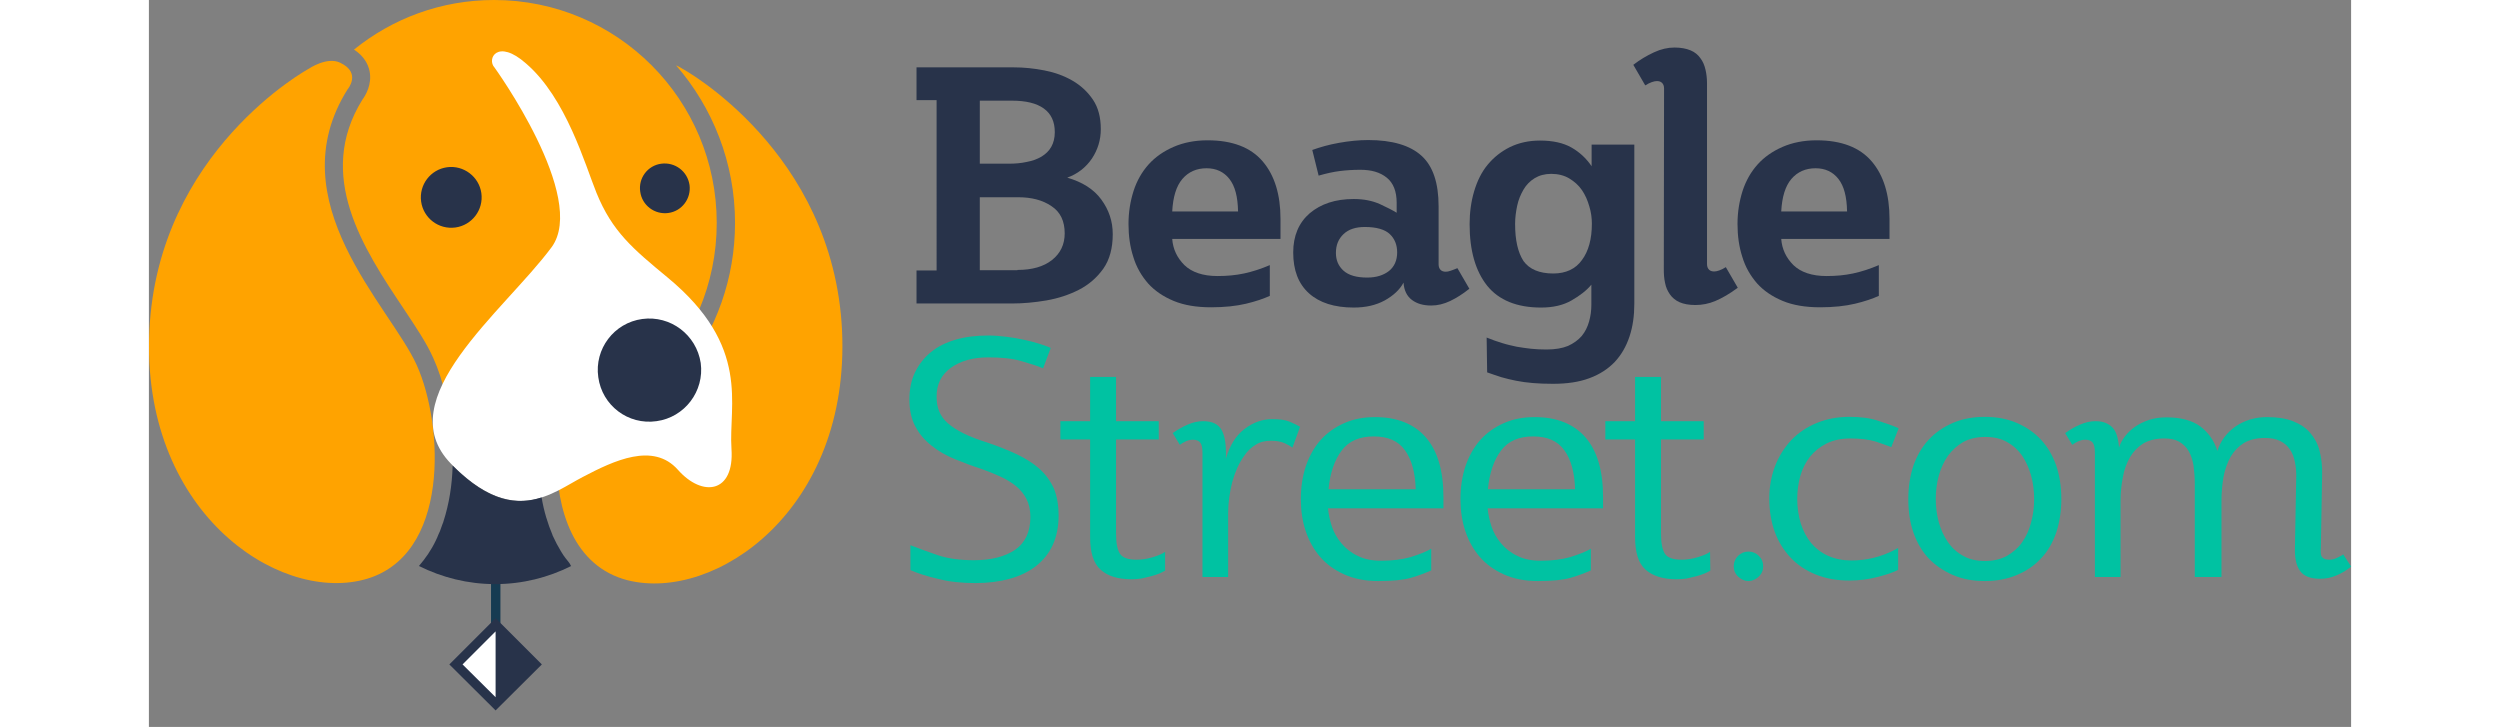 <svg alt="Beagle Street Life Insurance" xmlns="http://www.w3.org/2000/svg" xlink="http://www.w3.org/1999/xlink" version="1.1" id="Layer_1" x="0px" y="0px" viewBox="0 0 866.4 286" space="preserve" enable-background="new 0 0 866.4 286" width="141px" height="41px" class="bslogofull"><rect x="0" y="0" width="866.4" height="286" fill="#808080" stroke="none"/><rect x="134.6" y="229.7" class="st0" width="3.7" height="15.6" style="fill-rule: evenodd; clip-rule: evenodd; fill: rgb(22, 59, 82);"></rect><path class="st1" d="M272.7 130C269.3 59.4 210 27.1 210 27.1s-1-0.7-2.6-1.4c14.4 16.6 23.2 38.3 23.2 62 0 43.7-29.8 80.7-70.2 91.5 -0.2 21.6 6.8 43.7 28 49.1C222.8 236.9 276 200.6 272.7 130" style="fill-rule: evenodd; clip-rule: evenodd; fill: rgb(255, 163, 0);"></path><path class="st1" d="M62.8 27.1c0 0-59.3 32.3-62.6 102.9 -3.4 70.6 49.8 106.9 84.2 98.1 34.4-8.8 31.5-61.1 21-84.4C95 120.5 50.4 79.2 78.2 35.1c0 0 5.5-6.4-2.9-10.4C70.1 22.1 62.8 27.1 62.8 27.1" style="fill-rule: evenodd; clip-rule: evenodd; fill: rgb(255, 163, 0);"></path><path class="st1" d="M135.8 0c-20.9 0-40 7.3-55.1 19.5 4.1 2.7 5.6 6 6.1 8.4 1.1 5.3-1.6 9.7-2.8 11.3 -18.6 29.9 0.5 58.7 16 81.9 5 7.5 9.3 13.9 11.9 19.8 4 8.8 6.7 20.6 7.5 32.8 5.3 1 10.8 1.6 16.4 1.6 48.4 0 87.6-39.2 87.6-87.6C223.4 39.2 184.2 0 135.8 0" style="fill-rule: evenodd; clip-rule: evenodd; fill: rgb(255, 163, 0);"></path><path class="st2" d="M136 26.6c0 0 36.9 51.1 22.4 70.7 -18.7 25.2-64.2 59.7-39.6 85.1 24.6 25.3 39.8 11.5 52 5.2 12.2-6.4 27.6-13.7 37.3-2.8 9.7 11 22.3 9.2 21.1-8.2 -1.2-17.4 7.8-40.2-25.1-67.4 -13.8-11.4-21.8-18.1-28-33.3 -4.5-11.1-11.9-37.3-27.7-50.9C137.1 15 132.8 23.2 136 26.6" style="fill-rule: evenodd; clip-rule: evenodd; fill: rgb(255, 255, 255);"></path><path class="st3" d="M117.3 65.8c-6.5 0.9-11.1 6.9-10.2 13.5 0.9 6.5 6.9 11.1 13.5 10.2 6.5-0.9 11.1-6.9 10.2-13.5C129.9 69.5 123.8 64.9 117.3 65.8" style="fill-rule: evenodd; clip-rule: evenodd; fill: rgb(40, 51, 74);"></path><path class="st3" d="M194.1 125.5c-11.1 1.5-18.9 11.8-17.3 22.9 1.5 11.1 11.7 18.9 22.9 17.3 11.1-1.5 18.9-11.8 17.4-22.9C215.4 131.7 205.2 124 194.1 125.5" style="fill-rule: evenodd; clip-rule: evenodd; fill: rgb(40, 51, 74);"></path><path class="st3" d="M201.6 64.4c-5.4 0.7-9.1 5.7-8.3 11 0.7 5.4 5.7 9.1 11 8.4 5.4-0.7 9.1-5.7 8.4-11C211.9 67.4 207 63.7 201.6 64.4" style="fill-rule: evenodd; clip-rule: evenodd; fill: rgb(40, 51, 74);"></path><path class="st3" d="M164.8 220.7c-0.3-0.3-0.5-0.7-0.8-1 -0.6-0.8-1.2-1.6-1.7-2.5 -0.1-0.2-0.2-0.3-0.3-0.5 -1.1-1.8-2.1-3.7-3-5.7 -0.1-0.2-0.2-0.3-0.2-0.5 -1.9-4.5-3.4-9.4-4.3-14.8 -9.3 3-20.5 2.1-35-12.5 -0.2 7.6-1.4 15.1-3.6 21.9 -0.1 0.4-0.2 0.7-0.4 1.1 -0.3 0.9-0.7 1.9-1 2.8 -0.2 0.4-0.4 0.9-0.6 1.3 -0.3 0.8-0.6 1.5-1 2.3 -1.8 3.8-4.1 7.1-6.6 10l0 0.1c9 4.5 19.2 7.1 29.9 7.1 10.8 0 20.9-2.6 29.9-7.1l0 0C165.8 222 165.3 221.3 164.8 220.7" style="fill-rule: evenodd; clip-rule: evenodd; fill: rgb(40, 51, 74);"></path><path class="st4" d="M302 106.4h7.9V39.4H302V26.5h38.3c3.9 0 7.9 0.4 12 1.2 4.1 0.8 7.7 2.1 11 4 3.3 1.9 6 4.4 8.1 7.5 2.1 3.1 3.1 7 3.1 11.6 0 4.3-1.2 8.1-3.5 11.6 -2.4 3.5-5.6 6-9.7 7.5 5.9 1.7 10.4 4.5 13.4 8.6 3 4.1 4.5 8.6 4.5 13.6 0 5.5-1.2 10-3.7 13.6 -2.5 3.5-5.7 6.3-9.6 8.3 -3.9 2-8.2 3.4-12.8 4.2 -4.7 0.8-9.2 1.2-13.4 1.2H302M338.3 64.4c2.5 0 4.9-0.2 7.1-0.7 2.2-0.4 4.1-1.1 5.8-2.1 1.6-1 2.9-2.2 3.8-3.8 0.9-1.6 1.4-3.5 1.4-5.8 0-4.1-1.4-7.2-4.3-9.3 -2.9-2.1-7.1-3.1-12.6-3.1h-12.6v24.8H338.3zM341.7 106.2c5.8 0 10.3-1.3 13.6-3.9 3.3-2.6 5-6.1 5-10.5 0-4.8-1.7-8.4-5.2-10.7 -3.5-2.4-7.9-3.5-13.1-3.5h-15.1v28.7H341.7z" style="fill: rgb(40, 51, 74);"></path><path class="st4" d="M441 116.4c-2.4 1.1-5.6 2.2-9.4 3.1 -3.8 0.9-8.4 1.4-13.7 1.4 -5.7 0-10.6-0.8-14.7-2.5 -4.1-1.7-7.5-4-10.1-6.9 -2.6-3-4.6-6.4-5.8-10.4 -1.3-4-1.9-8.3-1.9-13 0-4.6 0.7-8.9 2-13 1.3-4 3.3-7.5 5.9-10.4 2.6-2.9 5.9-5.2 9.8-6.9 3.9-1.7 8.4-2.6 13.4-2.6 9.8 0 17 2.8 21.7 8.3 4.7 5.5 7 13.1 7 22.6v7.9h-42.6c0.3 4 1.9 7.4 4.8 10.3 2.9 2.8 7.3 4.3 13 4.3 3.7 0 7.1-0.3 10.4-1 3.3-0.7 6.7-1.8 10.2-3.3M428.5 83.2c-0.1-5.8-1.2-10-3.4-12.8 -2.2-2.8-5.2-4.2-9-4.2 -3.9 0-7.1 1.4-9.5 4.2 -2.4 2.8-3.7 7.1-4 12.8H428.5z" style="fill: rgb(40, 51, 74);"></path><path class="st4" d="M457.7 59c3.1-1.1 6.5-2.1 10.5-2.8 3.9-0.7 7.8-1.1 11.5-1.1 9.5 0 16.5 2.1 21 6.2 4.5 4.1 6.7 10.7 6.7 19.9v22.8c0 1 0.3 1.7 0.8 2.2 0.5 0.5 1.2 0.7 2 0.7 0.5 0 1.2-0.1 2-0.4 0.8-0.3 1.7-0.6 2.6-1l4.7 8.1c-2.5 2-5 3.6-7.5 4.8 -2.5 1.2-5 1.8-7.5 1.8 -3.1 0-5.6-0.7-7.6-2.2 -2-1.5-3.1-3.8-3.3-6.8 -1.5 2.8-4 5.1-7.4 7 -3.5 1.9-7.5 2.8-12.2 2.8 -7.6 0-13.5-1.9-17.6-5.6 -4.2-3.8-6.2-9.1-6.2-16.1 0-6.5 2.2-11.7 6.5-15.4 4.4-3.7 10.1-5.6 17.3-5.6 4 0 7.4 0.7 10.3 2 2.8 1.3 5 2.4 6.6 3.4v-3.9c0-4.5-1.3-7.8-3.9-9.9 -2.6-2.1-6-3.1-10.4-3.1 -3 0-5.7 0.2-8.1 0.5 -2.4 0.3-5.2 0.9-8.3 1.8M467 99.5c0 2.9 1 5.2 3 7 2 1.8 5.1 2.7 9.3 2.7 3.6 0 6.4-0.9 8.6-2.6 2.1-1.7 3.2-4.2 3.2-7.3 0-3-1-5.4-2.9-7.2 -1.9-1.8-5.2-2.8-9.8-2.8 -3.6 0-6.4 0.9-8.4 2.8C468 94 467 96.4 467 99.5" style="fill: rgb(40, 51, 74);"></path><path class="st4" d="M526.3 132.8c2.2 0.9 4.2 1.6 6.2 2.2 1.9 0.6 3.8 1 5.6 1.4 1.8 0.3 3.7 0.6 5.6 0.8 1.9 0.2 4 0.3 6.2 0.3 3.4 0 6.2-0.5 8.4-1.4 2.2-1 4-2.3 5.4-3.9 1.4-1.7 2.3-3.6 2.9-5.7 0.6-2.1 0.9-4.3 0.9-6.6v-7.9c-1.9 2.3-4.5 4.3-7.8 6.2 -3.3 1.9-7.3 2.8-12 2.8 -9.5 0-16.6-2.9-21.2-8.6 -4.6-5.8-6.9-13.8-6.9-24.2 0-4.6 0.6-9 1.8-13 1.2-4 2.9-7.5 5.3-10.4 2.4-2.9 5.3-5.2 8.7-6.9 3.5-1.7 7.4-2.6 11.9-2.6 5 0 9.1 0.9 12.3 2.7 3.2 1.8 5.9 4.3 8 7.4v-8.5h16.8v62.6c0 4.7-0.6 9-1.9 12.9 -1.3 3.9-3.2 7.2-5.8 10 -2.6 2.7-5.9 4.9-10 6.4 -4 1.5-8.8 2.2-14.3 2.2 -2.9 0-5.5-0.1-7.9-0.3 -2.4-0.2-4.6-0.5-6.6-0.9 -2.1-0.4-4-0.9-5.8-1.4 -1.8-0.6-3.7-1.2-5.6-1.9M552.5 107.6c5 0 8.8-1.8 11.3-5.3 2.6-3.5 3.9-8.3 3.9-14.3 0-2.2-0.3-4.5-1-6.8 -0.7-2.4-1.6-4.5-2.9-6.4 -1.3-1.9-3-3.4-5-4.6 -2-1.2-4.4-1.8-7.1-1.8 -2.5 0-4.7 0.6-6.5 1.7 -1.8 1.1-3.3 2.6-4.4 4.5 -1.1 1.9-2 4-2.5 6.4 -0.5 2.4-0.8 4.7-0.8 7.1 0 6.4 1.1 11.2 3.3 14.6C543.1 105.9 547 107.6 552.5 107.6" style="fill: rgb(40, 51, 74);"></path><path class="st4" d="M596.1 34.8c0-1-0.3-1.7-0.8-2.2 -0.5-0.5-1.2-0.7-2-0.7 -0.5 0-1.2 0.1-2 0.4 -0.8 0.3-1.7 0.7-2.6 1.3l-4.7-8.1c2.6-2 5.3-3.6 8.1-4.9 2.8-1.3 5.5-1.9 8.1-1.9 2.5 0 4.6 0.4 6.3 1.1 1.7 0.7 3 1.8 3.9 3.1 1 1.3 1.6 2.8 2 4.5 0.4 1.7 0.6 3.5 0.6 5.4v71.1c0 1 0.3 1.7 0.8 2.2 0.5 0.5 1.2 0.7 2 0.7 0.5 0 1.2-0.1 2-0.4 0.8-0.3 1.7-0.7 2.6-1.3l4.7 8.1c-3.2 2.4-6.2 4.1-8.8 5.2 -2.6 1.1-5.2 1.6-7.9 1.6 -2.5 0-4.6-0.4-6.2-1.1 -1.6-0.7-2.9-1.8-3.8-3.1 -0.9-1.3-1.6-2.8-1.9-4.5 -0.4-1.7-0.5-3.5-0.5-5.4" style="fill: rgb(40, 51, 74);"></path><path class="st4" d="M680.6 116.4c-2.4 1.1-5.6 2.2-9.4 3.1 -3.8 0.9-8.4 1.4-13.7 1.4 -5.7 0-10.6-0.8-14.7-2.5 -4.1-1.7-7.5-4-10.1-6.9 -2.6-3-4.6-6.4-5.8-10.4 -1.3-4-1.9-8.3-1.9-13 0-4.6 0.7-8.9 2-13 1.3-4 3.3-7.5 5.9-10.4 2.6-2.9 5.9-5.2 9.8-6.9 3.9-1.7 8.4-2.6 13.4-2.6 9.8 0 17 2.8 21.7 8.3 4.7 5.5 7 13.1 7 22.6v7.9h-42.6c0.3 4 1.9 7.4 4.8 10.3 2.9 2.8 7.3 4.3 13 4.3 3.7 0 7.1-0.3 10.4-1 3.3-0.7 6.7-1.8 10.2-3.3M668.1 83.2c-0.1-5.8-1.2-10-3.4-12.8 -2.2-2.8-5.2-4.2-9-4.2 -3.9 0-7.1 1.4-9.5 4.2 -2.4 2.8-3.7 7.1-4 12.8H668.1z" style="fill: rgb(40, 51, 74);"></path><path class="st5" d="M357.9 202.9c0 4.4-0.8 8.2-2.3 11.5 -1.5 3.3-3.7 6-6.6 8.3 -2.8 2.2-6.3 3.9-10.3 5 -4 1.1-8.5 1.7-13.5 1.7 -5.3 0-10.2-0.5-14.5-1.6 -4.4-1-8.1-2.2-11.1-3.5v-9.8c3.1 1.2 6.6 2.5 10.7 3.9 4.1 1.4 8.9 2 14.3 2 6.8 0 12.2-1.4 16.2-4.1 4-2.8 6-7.1 6-12.9 0-2.7-0.5-5-1.5-7 -1-2-2.4-3.7-4.1-5.1 -1.7-1.4-3.8-2.7-6.2-3.8 -2.4-1.1-4.9-2.1-7.7-3.1 -3.5-1.1-6.9-2.4-10.3-3.8 -3.4-1.4-6.4-3.1-9-5.2 -2.7-2.1-4.8-4.5-6.4-7.5 -1.6-2.9-2.4-6.5-2.4-10.7 0-4 0.7-7.6 2.2-10.7 1.5-3.1 3.6-5.8 6.3-8 2.7-2.2 6-3.8 9.8-4.9 3.8-1.1 8.1-1.6 12.8-1.6 2.3 0 4.6 0.2 7.1 0.5 2.4 0.3 4.8 0.7 7 1.2 2.2 0.5 4.3 1 6.1 1.6 1.8 0.6 3.3 1.1 4.3 1.6l-3 8c-2.4-1-5.3-1.9-8.8-2.9 -3.5-1-7.8-1.4-12.8-1.4 -6 0-10.9 1.4-14.7 4.1 -3.8 2.8-5.6 6.5-5.6 11.3 0 2.2 0.3 4.1 1 5.8 0.7 1.7 1.8 3.3 3.4 4.7 1.6 1.4 3.6 2.7 6.2 4 2.6 1.3 5.8 2.5 9.6 3.7 4.1 1.4 7.9 2.9 11.3 4.5 3.4 1.6 6.4 3.5 8.8 5.6 2.5 2.2 4.4 4.8 5.8 7.8C357.2 194.9 357.9 198.6 357.9 202.9" style="fill: rgb(0, 194, 162);"></path><path class="st5" d="M399.8 224.5c-0.5 0.3-1.3 0.7-2.2 1.1 -1 0.4-2.1 0.8-3.3 1.1 -1.2 0.3-2.5 0.6-3.8 0.9 -1.3 0.2-2.6 0.3-3.9 0.3 -5.4 0-9.5-1.3-12.2-3.8 -2.8-2.5-4.1-6.8-4.1-12.8v-38.4h-11.7v-7.2h11.7v-17.4h10.2v17.4h16.8v7.2h-16.8v36.9c0 3.8 0.5 6.4 1.5 8 1 1.6 3.2 2.4 6.6 2.4 2 0 4.1-0.3 6.4-1 2.3-0.7 3.9-1.4 4.8-2.1" style="fill: rgb(0, 194, 162);"></path><path class="st5" d="M449.9 176.1c-0.5-0.4-1.5-1-3-1.7 -1.5-0.7-3.3-1-5.5-1 -2.3 0-4.3 0.5-6 1.6 -1.7 1-3.3 2.5-4.6 4.5 -2 2.8-3.5 6.2-4.6 10.2 -1 4-1.6 8.1-1.6 12.3v25h-10.1v-48.9c0-1.9-0.3-3.3-0.9-4 -0.6-0.7-1.5-1.1-2.8-1.1 -1 0-1.9 0.2-2.8 0.6 -0.9 0.4-1.7 0.9-2.4 1.4l-2.8-4.6c1.9-1.4 3.9-2.5 6-3.4 2.1-0.9 4-1.3 6-1.3 3.6 0 6 1.2 7.3 3.6 1.3 2.4 1.8 6.1 1.6 11.2 1.5-5.2 3.9-9.1 7.3-11.7 3.4-2.6 7-3.9 10.9-3.9 3 0 5.3 0.3 6.9 1 1.7 0.7 3 1.4 4.1 2" style="fill: rgb(0, 194, 162);"></path><path class="st5" d="M463.9 200c0.2 2.3 0.7 4.6 1.5 7.1 0.8 2.4 2.1 4.7 3.8 6.7 1.7 2 3.8 3.7 6.4 4.9 2.5 1.3 5.6 1.9 9.2 1.9 4.5 0 8.3-0.5 11.5-1.4 3.2-1 5.9-2 8.2-3.3v8.5c-2.2 1-4.8 2-7.9 2.9 -3.1 0.9-7.4 1.3-13 1.3 -5.1 0-9.5-0.9-13.3-2.6 -3.8-1.7-7-4-9.5-6.9 -2.5-2.9-4.4-6.3-5.7-10.2 -1.3-3.9-1.9-8.1-1.9-12.6 0-4.7 0.7-9.1 2-13 1.4-4 3.3-7.4 5.8-10.2 2.5-2.8 5.6-5 9.2-6.6 3.6-1.6 7.6-2.4 12.2-2.4 8.7 0 15.4 2.7 20 8 4.6 5.3 6.9 13.1 6.9 23.4v4.5M498.4 192.5c-0.2-6.6-1.6-11.7-4.2-15.3 -2.6-3.7-6.7-5.5-12.3-5.5 -5.6 0-9.8 1.8-12.6 5.5 -2.8 3.7-4.6 8.8-5.2 15.3H498.4z" style="fill: rgb(0, 194, 162);"></path><path class="st5" d="M526.7 200c0.2 2.3 0.7 4.6 1.5 7.1 0.8 2.4 2.1 4.7 3.8 6.7 1.7 2 3.8 3.7 6.4 4.9 2.5 1.3 5.6 1.9 9.2 1.9 4.5 0 8.3-0.5 11.5-1.4 3.2-1 5.9-2 8.2-3.3v8.5c-2.2 1-4.8 2-7.9 2.9 -3.1 0.9-7.4 1.3-13 1.3 -5.1 0-9.5-0.9-13.3-2.6 -3.8-1.7-7-4-9.5-6.9 -2.5-2.9-4.4-6.3-5.7-10.2 -1.3-3.9-1.9-8.1-1.9-12.6 0-4.7 0.7-9.1 2-13 1.4-4 3.3-7.4 5.8-10.2 2.5-2.8 5.6-5 9.2-6.6 3.6-1.6 7.6-2.4 12.2-2.4 8.7 0 15.4 2.7 20 8 4.6 5.3 6.9 13.1 6.9 23.4v4.5M561.1 192.5c-0.2-6.6-1.6-11.7-4.2-15.3 -2.6-3.7-6.7-5.5-12.3-5.5 -5.6 0-9.8 1.8-12.6 5.5 -2.8 3.7-4.6 8.8-5.2 15.3H561.1z" style="fill: rgb(0, 194, 162);"></path><path class="st5" d="M614.3 224.5c-0.5 0.3-1.3 0.7-2.2 1.1 -1 0.4-2.1 0.8-3.3 1.1 -1.2 0.3-2.5 0.6-3.8 0.9 -1.3 0.2-2.6 0.3-3.9 0.3 -5.4 0-9.5-1.3-12.3-3.8 -2.8-2.5-4.1-6.8-4.1-12.8v-38.4H573v-7.2h11.7v-17.4h10.2v17.4h16.8v7.2h-16.8v36.9c0 3.8 0.5 6.4 1.5 8 1 1.6 3.2 2.4 6.6 2.4 2 0 4.1-0.3 6.4-1 2.3-0.7 3.9-1.4 4.8-2.1" style="fill: rgb(0, 194, 162);"></path><path class="st5" d="M635.1 222.8c0 1.6-0.6 3-1.8 4.1 -1.2 1.1-2.5 1.7-4 1.7 -1.5 0-2.8-0.6-4-1.7 -1.2-1.1-1.8-2.5-1.8-4.1 0-1.6 0.6-3 1.7-4.1 1.1-1.1 2.5-1.7 4.1-1.7 1.6 0 3 0.6 4.1 1.7C634.6 219.9 635.1 221.2 635.1 222.8" style="fill: rgb(0, 194, 162);"></path><path class="st5" d="M685.5 175.9c-1.5-0.6-3.6-1.3-6.2-2.2 -2.7-0.8-6-1.2-9.9-1.2 -3.7 0-6.8 0.7-9.4 2 -2.6 1.3-4.8 3.1-6.5 5.2 -1.7 2.2-3 4.7-3.8 7.6 -0.8 2.9-1.2 5.9-1.2 9 0 3.5 0.5 6.7 1.4 9.7 1 3 2.3 5.5 4.1 7.7 1.8 2.1 4 3.8 6.7 5 2.7 1.2 5.7 1.8 9.1 1.8 2.8 0 5.7-0.3 8.6-1 3-0.7 6.2-1.9 9.8-3.9v8.6c-1.9 1-4.6 1.9-8.1 2.8 -3.5 0.9-7.1 1.4-11.1 1.4 -5 0-9.4-0.8-13.3-2.4 -3.9-1.6-7.2-3.8-9.9-6.7 -2.7-2.9-4.8-6.3-6.2-10.2 -1.4-3.9-2.1-8.3-2.1-13 0-4.6 0.8-8.9 2.3-12.8 1.5-3.9 3.7-7.3 6.4-10.2 2.8-2.9 6.1-5.1 10-6.7 3.9-1.6 8.2-2.4 12.9-2.4 4.4 0 8.2 0.5 11.4 1.6 3.2 1 5.9 2 7.9 2.9" style="fill: rgb(0, 194, 162);"></path><path class="st5" d="M752.4 196.3c0 4.8-0.7 9.2-2 13.2 -1.4 4-3.3 7.4-6 10.2 -2.6 2.8-5.8 5-9.5 6.5 -3.7 1.6-7.9 2.4-12.6 2.4 -4.7 0-8.9-0.8-12.6-2.4 -3.7-1.6-6.9-3.8-9.5-6.5 -2.6-2.8-4.6-6.2-6-10.2 -1.4-4-2-8.4-2-13.2 0-4.8 0.7-9.2 2-13.1 1.4-3.9 3.3-7.3 6-10.2 2.6-2.8 5.8-5 9.5-6.6 3.7-1.6 7.9-2.4 12.6-2.4 4.7 0 8.9 0.8 12.6 2.4 3.7 1.6 6.9 3.8 9.5 6.6 2.6 2.8 4.6 6.2 6 10.2C751.7 187.1 752.4 191.5 752.4 196.3M741.7 196.3c0-3.2-0.4-6.3-1.2-9.2 -0.8-2.9-2-5.5-3.5-7.8 -1.6-2.3-3.6-4.1-6-5.4 -2.4-1.4-5.3-2-8.6-2 -3.3 0-6.2 0.7-8.6 2 -2.4 1.4-4.4 3.2-6 5.4 -1.6 2.3-2.8 4.9-3.6 7.8 -0.8 2.9-1.2 6-1.2 9.2 0 3.2 0.4 6.3 1.2 9.2 0.8 2.9 2 5.5 3.6 7.8 1.6 2.3 3.6 4.1 6 5.4 2.4 1.4 5.3 2 8.6 2 3.3 0 6.2-0.7 8.6-2 2.4-1.4 4.5-3.2 6-5.4 1.6-2.3 2.8-4.9 3.5-7.8C741.3 202.6 741.7 199.6 741.7 196.3" style="fill: rgb(0, 194, 162);"></path><path class="st5" d="M866.4 222.9c-1.8 1.5-3.8 2.7-5.8 3.5 -2.1 0.9-4.2 1.3-6.4 1.3 -3.8 0-6.4-1-7.9-3.1 -1.5-2.1-2.1-5-2-9l0.5-27.4c0.1-2.3-0.1-4.4-0.5-6.4 -0.4-2-1-3.6-2-5 -0.9-1.4-2.2-2.5-3.8-3.3 -1.6-0.8-3.6-1.2-6-1.2 -3.3 0-6.1 0.7-8.3 2 -2.2 1.4-3.9 3.2-5.2 5.4 -1.3 2.3-2.2 4.9-2.8 7.9 -0.5 3-0.8 6.1-0.8 9.3V227h-10.5v-36.8c0-2.5-0.2-4.9-0.5-7.1 -0.4-2.2-1-4.1-1.9-5.6 -0.9-1.6-2.2-2.8-3.7-3.7 -1.6-0.9-3.5-1.3-5.9-1.3 -3.3 0-6.1 0.7-8.3 2 -2.2 1.4-3.9 3.2-5.2 5.4 -1.3 2.3-2.3 4.9-2.8 7.9 -0.6 3-0.9 6.1-0.9 9.3V227h-10.1v-48.9c0-1.9-0.3-3.3-0.9-4 -0.6-0.7-1.5-1.1-2.8-1.1 -1 0-1.9 0.2-2.8 0.6 -0.9 0.4-1.7 0.9-2.4 1.4l-2.8-4.6c1.9-1.4 3.9-2.5 6-3.4 2.1-0.9 4-1.3 6-1.3 1.7 0 3.2 0.3 4.4 0.9 1.2 0.6 2.1 1.3 2.8 2.3 0.7 1 1.1 2.1 1.4 3.3 0.3 1.2 0.5 2.5 0.6 3.9 0.4-1.5 1.2-2.9 2.3-4.4 1.1-1.4 2.4-2.7 4-3.8 1.6-1.1 3.4-2 5.5-2.7 2.1-0.7 4.4-1 6.9-1 5.6 0 10 1.2 13.2 3.5 3.2 2.4 5.5 5.6 6.8 9.7 1.2-3.9 3.6-7.1 7.1-9.6 3.5-2.4 7.7-3.7 12.4-3.7 4 0 7.4 0.5 10.2 1.6 2.8 1.1 5.1 2.6 6.8 4.6 1.7 2 3 4.3 3.7 7.1 0.7 2.8 1.1 5.9 1 9.3l-0.5 28.6c-0.2 2.2 0 3.6 0.7 4.1 0.6 0.6 1.5 0.8 2.8 0.8 0.8 0 1.7-0.2 2.8-0.7 1-0.5 1.9-0.9 2.5-1.4" style="fill: rgb(0, 194, 162);"></path><polyline class="st3" points="136.4 279.5 118.2 261.4 136.4 243.2 154.6 261.4 " style="fill-rule: evenodd; clip-rule: evenodd; fill: rgb(40, 51, 74);"></polyline><polyline class="st2" points="136.4 274.3 123.4 261.4 136.4 248.4 " style="fill-rule: evenodd; clip-rule: evenodd; fill: rgb(255, 255, 255);"></polyline></svg>